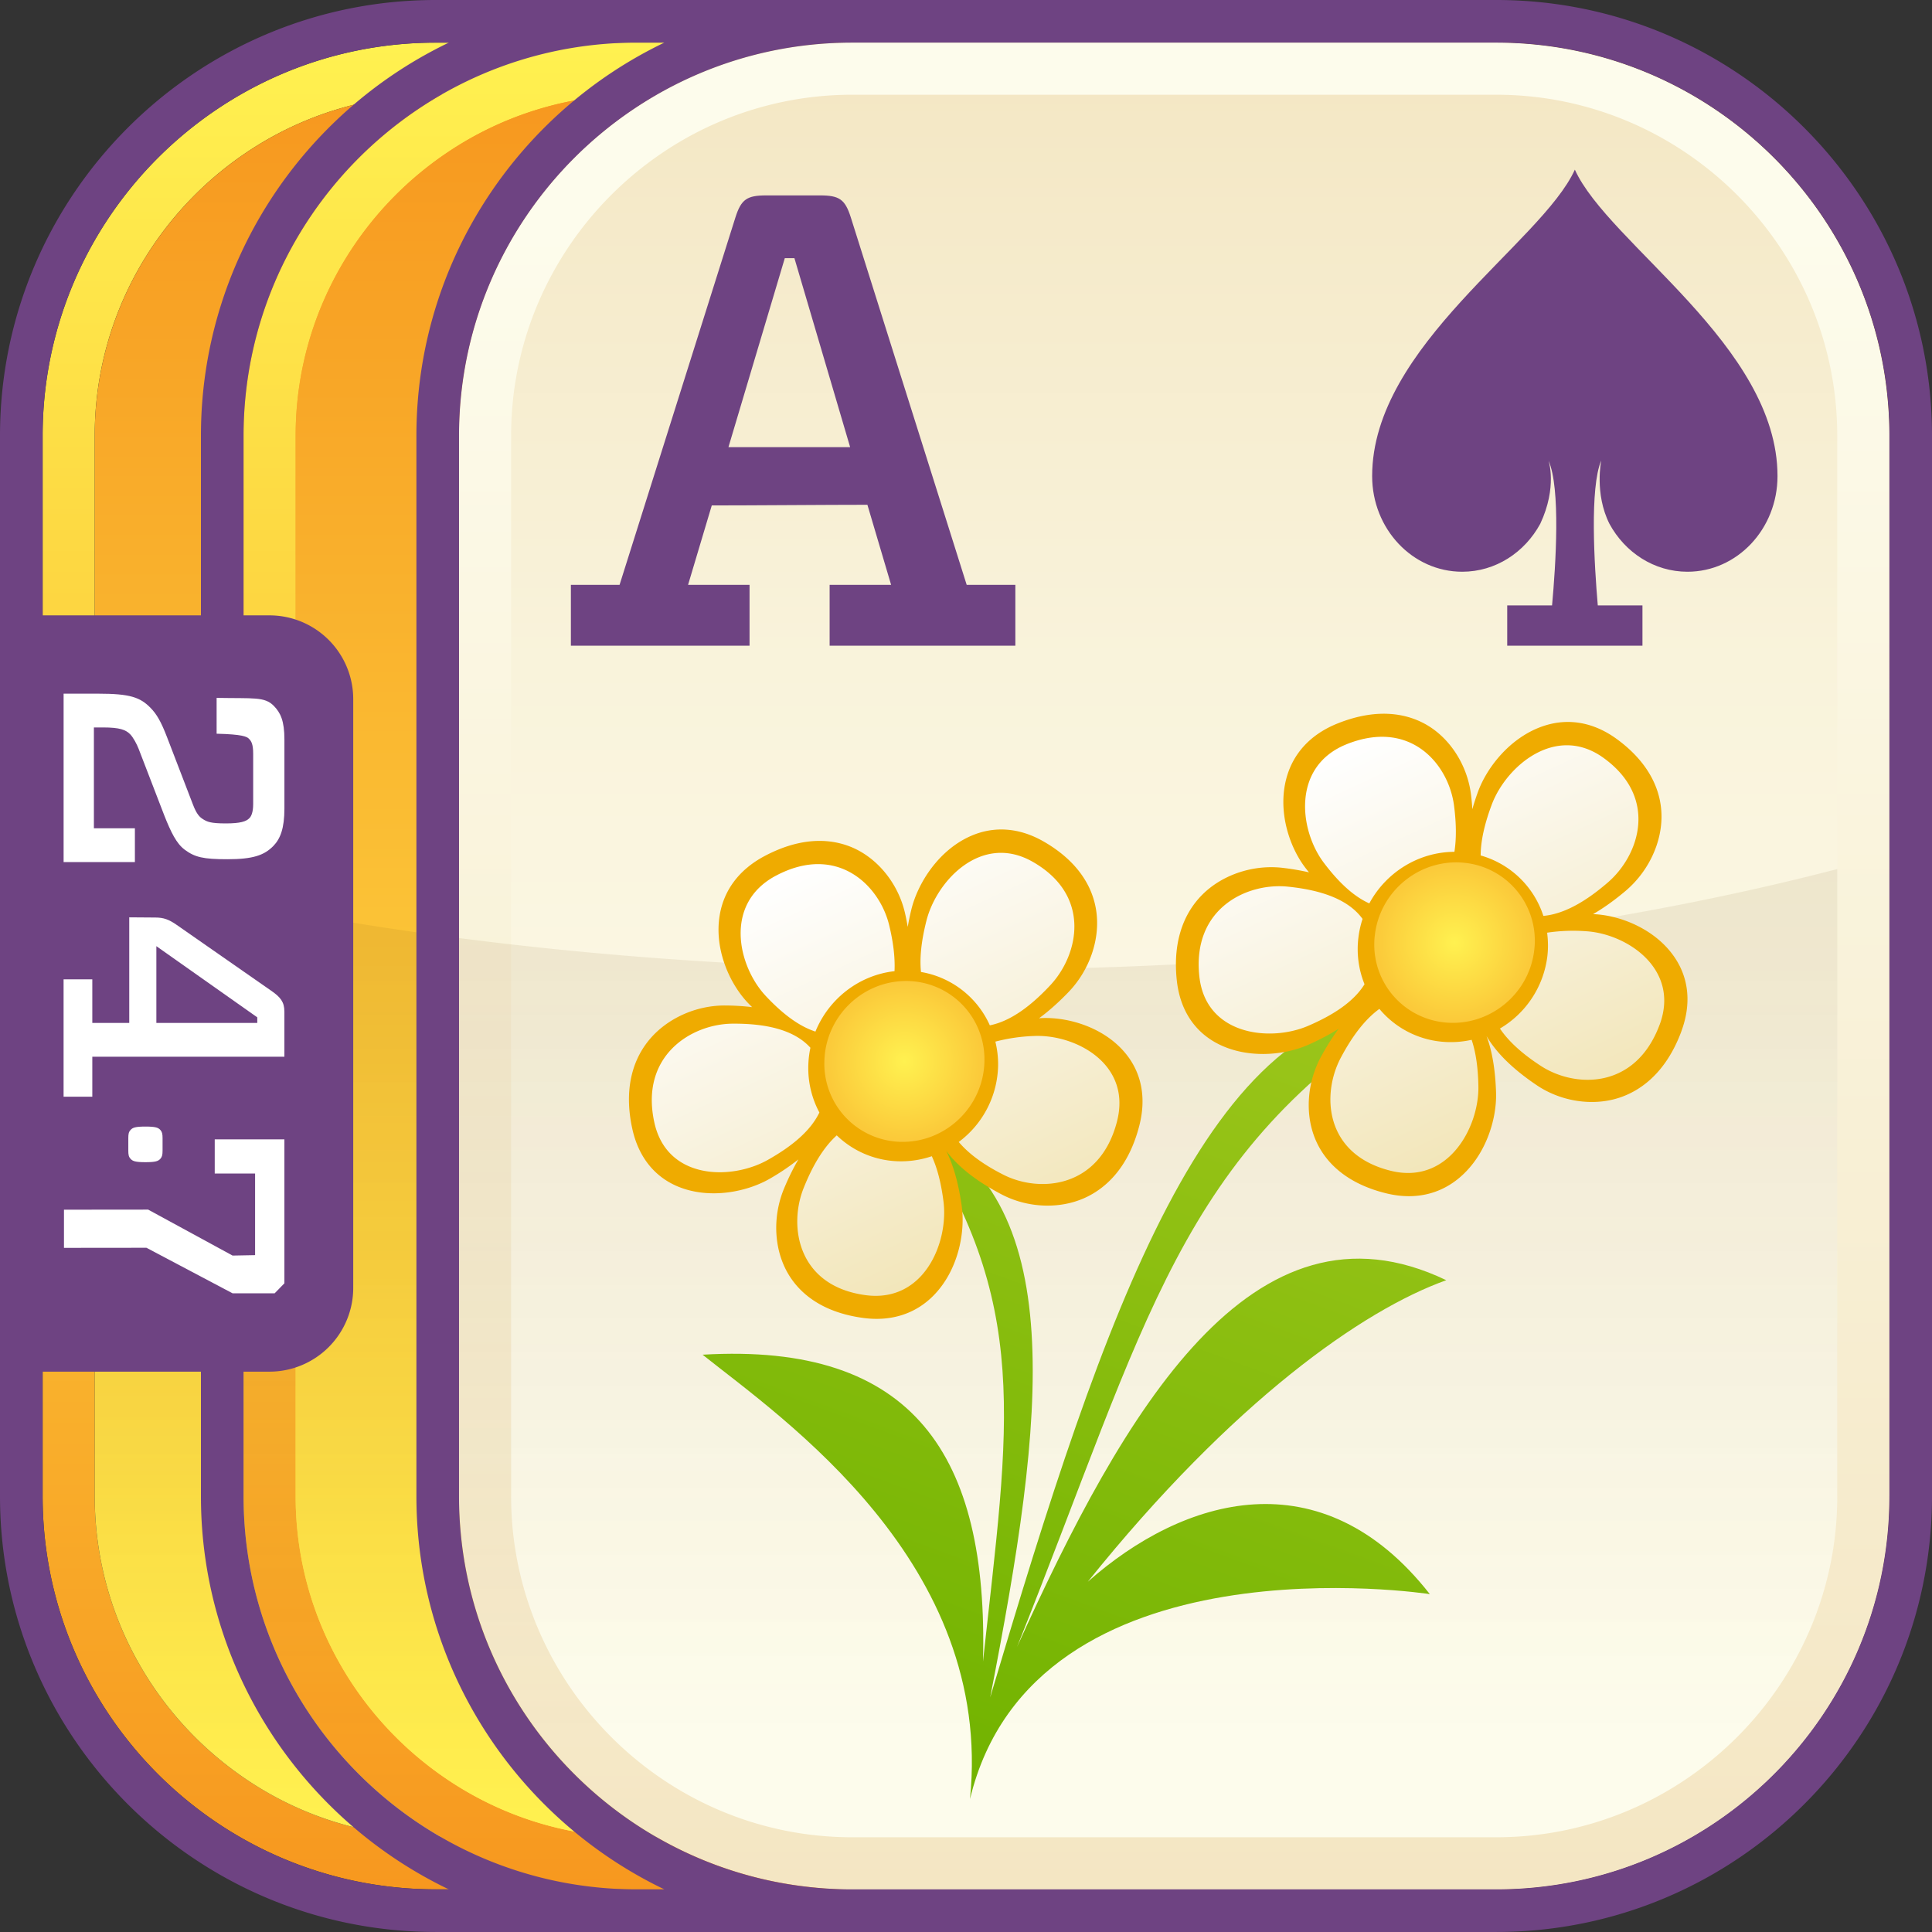 <svg xmlns="http://www.w3.org/2000/svg" width="90" height="90" xmlns:xlink="http://www.w3.org/1999/xlink" viewBox="0 0 90 90"><rect x="0" y="0" width="90" height="90" fill="#333333" stroke="none"/><defs><linearGradient id="a" x1="1409.331" y1="-12.823" x2="1409.331" y2="-98.852" gradientTransform="translate(-1364.331 100.838)" gradientUnits="userSpaceOnUse"><stop offset="0" stop-color="#f7981f"/><stop offset="1" stop-color="#fff150"/></linearGradient><linearGradient id="b" x1="168.947" y1="-189.289" x2="168.947" y2="-270.464" gradientTransform="translate(-123.947 274.876)" gradientUnits="userSpaceOnUse"><stop offset="0" stop-color="#fff150"/><stop offset="1" stop-color="#f7981f"/></linearGradient><linearGradient id="e" x1="1414.011" y1="-12.823" x2="1414.011" xlink:href="#a"/><linearGradient id="f" x1="173.627" x2="173.627" xlink:href="#b"/><linearGradient id="g" x1="130.064" y1="80.163" x2="130.064" y2="-5.865" gradientTransform="translate(-75.365 7.851)" gradientUnits="userSpaceOnUse"><stop offset=".1" stop-color="#fdfcec"/><stop offset=".378" stop-color="#fcf9e7"/><stop offset=".665" stop-color="#f9f3db"/><stop offset=".956" stop-color="#f4e8c6"/><stop offset="1" stop-color="#f4e6c3"/></linearGradient><linearGradient id="h" x1="1419.029" y1="-12.823" x2="1419.029" y2="-98.852" gradientTransform="translate(-1364.331 100.838)" gradientUnits="userSpaceOnUse"><stop offset="0" stop-color="#f4e6c3"/><stop offset=".9" stop-color="#fdfcec"/></linearGradient><linearGradient id="i" x1="1409.331" y1="-15.25" x2="1409.331" y2="-60.356" gradientTransform="translate(-1364.331 100.838)" gradientUnits="userSpaceOnUse"><stop offset=".1" stop-color="#7c4c10" stop-opacity="0"/><stop offset=".9" stop-color="#7c4c10" stop-opacity=".09"/></linearGradient><linearGradient id="j" x1="-55.596" y1="333.23" x2="-55.596" y2="291.489" gradientTransform="rotate(20.103 698.88 490.021)" gradientUnits="userSpaceOnUse"><stop offset="0" stop-color="#71b300"/><stop offset=".119" stop-color="#76b503"/><stop offset="1" stop-color="#9dc61b"/></linearGradient><linearGradient id="c" x1="-77.233" y1="295.289" x2="-63.096" y2="309.426" gradientTransform="rotate(20.103 698.88 490.021)" gradientUnits="userSpaceOnUse"><stop offset="0" stop-color="#fff"/><stop offset=".515" stop-color="#f8f2dd"/><stop offset="1" stop-color="#f2e6ba"/></linearGradient><linearGradient id="k" x1="-54.956" y1="280.987" x2="-41.104" y2="294.839" xlink:href="#c"/><radialGradient id="d" cx="-69.288" cy="302.017" fx="-69.288" fy="302.017" r="3.739" gradientTransform="rotate(20.103 698.88 490.021)" gradientUnits="userSpaceOnUse"><stop offset="0" stop-color="#fff150"/><stop offset=".963" stop-color="#fbca3a"/><stop offset="1" stop-color="#fbc93a"/></radialGradient><radialGradient id="l" cx="-27.058" cy="162.878" fx="-27.058" fy="162.878" r="3.739" gradientTransform="rotate(26.261 275.35 306.625)" xlink:href="#d"/></defs><path d="M69.701 1.986H20.299c-10.098 0-18.313 8.215-18.313 18.313V69.7c0 10.098 8.215 18.313 18.313 18.313H69.7c10.098 0 18.313-8.215 18.313-18.313V20.299c0-10.098-8.215-18.313-18.313-18.313Zm15.886 67.715c0 8.738-7.149 15.886-15.886 15.886H20.299c-3.277 0-6.33-1.005-8.866-2.723a16.104 16.104 0 0 1-3.381-3.074 15.968 15.968 0 0 1-2.386-3.922A15.736 15.736 0 0 1 4.412 69.7V20.299c0-.546.028-1.086.082-1.618.49-4.791 3.133-8.969 6.938-11.545a15.772 15.772 0 0 1 8.866-2.723h49.401c8.738 0 15.886 7.149 15.886 15.886V69.7Z" fill="url(#a)"/><path d="M69.701 4.413H20.299a15.729 15.729 0 0 0-8.866 2.723C7.628 9.712 4.986 13.89 4.495 18.681a15.735 15.735 0 0 0-.082 1.618V69.7c0 2.184.447 4.27 1.254 6.168a15.968 15.968 0 0 0 2.386 3.922 16.104 16.104 0 0 0 3.381 3.074 15.767 15.767 0 0 0 8.866 2.723h49.401c8.738 0 15.886-7.149 15.886-15.886V20.299c0-8.738-7.149-15.886-15.886-15.886Z" fill="url(#b)"/><path d="M69.701 1.986H29.659c-10.098 0-18.313 8.215-18.313 18.313V69.7c0 10.098 8.215 18.313 18.313 18.313H69.7c10.098 0 18.313-8.215 18.313-18.313V20.299c0-10.098-8.215-18.313-18.313-18.313Zm15.886 67.715c0 8.738-7.149 15.886-15.886 15.886H29.659c-3.277 0-6.33-1.005-8.866-2.723a16.104 16.104 0 0 1-3.381-3.074 15.968 15.968 0 0 1-2.386-3.922 15.736 15.736 0 0 1-1.254-6.168V20.299c0-.546.028-1.086.082-1.618.49-4.791 3.133-8.969 6.938-11.545a15.772 15.772 0 0 1 8.866-2.723h40.041c8.738 0 15.886 7.149 15.886 15.886V69.7Z" fill="url(#e)"/><path d="M69.701 4.413H29.659a15.729 15.729 0 0 0-8.866 2.723c-3.805 2.576-6.447 6.754-6.938 11.545a15.735 15.735 0 0 0-.082 1.618V69.7c0 2.184.447 4.27 1.254 6.168a15.968 15.968 0 0 0 2.386 3.922 16.104 16.104 0 0 0 3.381 3.074 15.767 15.767 0 0 0 8.866 2.723h40.041c8.738 0 15.886-7.149 15.886-15.886V20.299c0-8.738-7.149-15.886-15.886-15.886Z" fill="url(#f)"/><rect x="21.384" y="1.986" width="66.631" height="86.028" rx="18.313" ry="18.313" fill="url(#g)"/><path d="M69.701 1.986H39.697c-10.098 0-18.313 8.215-18.313 18.313V69.7c0 10.098 8.215 18.313 18.313 18.313h30.004c10.098 0 18.313-8.215 18.313-18.313V20.299c0-10.098-8.215-18.313-18.313-18.313Zm15.886 67.715c0 8.738-7.149 15.886-15.886 15.886H39.697c-3.277 0-6.33-1.005-8.866-2.723a16.104 16.104 0 0 1-3.381-3.074 15.968 15.968 0 0 1-2.386-3.922A15.736 15.736 0 0 1 23.81 69.7V20.299c0-.546.028-1.086.082-1.618.49-4.791 3.133-8.969 6.938-11.545a15.772 15.772 0 0 1 8.866-2.723H69.7c8.738 0 15.886 7.149 15.886 15.886V69.7Z" fill="url(#h)"/><path d="M45.001 45.167c-15.23 0-29.282-1.744-40.588-4.685v29.219c0 2.184.447 4.27 1.253 6.168a15.968 15.968 0 0 0 2.386 3.922 16.104 16.104 0 0 0 3.381 3.074 15.764 15.764 0 0 0 8.866 2.723H69.7c8.738 0 15.886-7.149 15.886-15.886V40.484C74.281 43.425 60.229 45.168 45 45.168Z" fill="url(#i)"/><path d="M69.701 0H20.299C9.106 0 0 9.106 0 20.299V69.7c0 11.193 9.106 20.299 20.299 20.299h49.402C80.894 89.999 90 80.893 90 69.7V20.299C90 9.106 80.894 0 69.701 0ZM1.986 20.299c0-10.098 8.215-18.313 18.313-18.313h.609C14.083 5.26 9.36 12.238 9.36 20.299v8.366H1.986v-8.366Zm18.313 67.715c-10.098 0-18.313-8.215-18.313-18.313v-5.804H9.36v5.804c0 8.061 4.724 15.039 11.548 18.313h-.609Zm9.36 0c-10.098 0-18.313-8.215-18.313-18.313v-5.804h1.206a3.904 3.904 0 0 0 3.903-3.903V32.57a3.904 3.904 0 0 0-3.903-3.904h-1.206V20.3c0-10.099 8.215-18.314 18.313-18.314h1.287C24.121 5.26 19.398 12.238 19.398 20.299V69.7c0 8.061 4.724 15.039 11.548 18.313h-1.287Zm58.355-18.313c0 10.098-8.215 18.313-18.314 18.313H39.696c-10.098 0-18.313-8.215-18.313-18.313V20.299c.001-10.098 8.216-18.313 18.314-18.313h30.004c10.098 0 18.314 8.215 18.314 18.313V69.7Z" fill="#6e4382"/><path d="M8.591 39.571c-.367-.274-.63-.804-.941-1.593l-1.19-3.09c-.088-.227-.249-.53-.395-.682-.208-.211-.485-.319-1.266-.319h-.425v4.698h1.91v1.574H2.963v-7.845h1.616c1.47 0 1.955.166 2.438.666.282.288.486.636.765 1.363l1.206 3.136c.178.468.323.59.467.681.193.121.353.198 1.062.198.673 0 .953-.089 1.099-.244.089-.087.178-.271.178-.665v-2.332c0-.455-.088-.59-.191-.696-.101-.107-.306-.213-1.512-.242V32.51c1.719.033 2.238-.066 2.666.374.308.317.492.687.492 1.566v3.212c0 .926-.19 1.41-.512 1.743-.429.44-.956.621-2.146.621-1.119 0-1.516-.09-2-.453Zm4.657 7.55v2.106H4.3v1.862H2.962v-5.467H4.3v2.029h1.721v-4.918l1.217.009c.383 0 .63.09 1 .348l4.394 3.061c.44.303.615.53.615.969Zm-1.263.271-4.701-3.316v3.575h4.701v-.259ZM6.08 52.64c-.083.089-.103.184-.103.379v.581c0 .195.02.29.103.379.097.113.228.16.696.16.467 0 .595-.047.696-.16.079-.089.101-.184.101-.379v-.581c0-.195-.022-.29-.101-.379-.101-.113-.229-.16-.696-.16s-.599.047-.696.16Zm-3.1 5.49 3.842-.004 4.012 2.121h1.96l.454-.466v-6.706h-3.245v1.591h1.88v3.803l-1.049.02-3.933-2.141-3.921.004v1.778Z" fill="#fff"/><path d="M66.607 74.261c-5.044-6.44-11.48-4.52-15.935-.576 6.766-8.423 12.82-12.662 16.701-14.048-9.033-4.337-15.032 6.117-19.995 17.082 6.101-15.242 7.539-22.966 18.415-29.824-9.506-.222-14.343 14.277-19.666 32.174 2.536-13.03 3.828-23.34-3.673-26.756 5.671 8.339 4.537 14.019 3.337 25.089.258-9.607-3.233-14.878-13.062-14.295 3.732 2.975 13.569 9.703 12.458 20.696 2.988-12.401 21.42-9.542 21.42-9.542Z" fill="url(#j)"/><path d="M53.078 52.419c.326-1.286.1-2.448-.655-3.359-1.019-1.231-2.727-1.705-3.968-1.63-.018 0-.035.002-.052.004.45-.329.911-.739 1.374-1.221.986-1.026 1.481-2.472 1.291-3.775-.191-1.315-1.047-2.439-2.476-3.251-1.112-.63-2.271-.718-3.35-.251-1.511.654-2.49 2.2-2.79 3.441-.066.271-.121.539-.166.801a11.646 11.646 0 0 0-.123-.624c-.302-1.339-1.212-2.502-2.374-3.037-.854-.391-2.27-.647-4.173.362-1.18.626-1.904 1.588-2.094 2.784-.254 1.593.489 3.195 1.338 4.075.059.061.117.12.176.178a11.04 11.04 0 0 0-1.24-.076c-1.382-.013-2.754.614-3.58 1.633-.859 1.06-1.121 2.486-.758 4.124.281 1.266.993 2.182 2.06 2.65 1.474.643 3.252.294 4.352-.344a10.9 10.9 0 0 0 1.323-.894c-.237.404-.461.858-.667 1.353-.544 1.305-.478 2.816.171 3.944.468.813 1.214 1.413 2.193 1.771.405.148.85.255 1.332.319 1.287.171 2.413-.187 3.254-1.034 1.156-1.165 1.499-2.941 1.324-4.183-.145-1.037-.383-1.89-.722-2.569.543.736 1.401 1.41 2.58 2.03 1.198.629 2.677.696 3.857.17.875-.39 2.031-1.295 2.563-3.391Z" fill="#efab00"/><path d="M36.149 40.791c2.852-1.508 4.828.452 5.274 2.316.18.745.279 1.471.247 2.134-1.668.187-3.07 1.302-3.684 2.814-.776-.252-1.54-.835-2.309-1.654-1.305-1.385-1.982-4.313.472-5.61Zm6.755 4.488a4.299 4.299 0 0 1 3.206 2.485c.984-.196 1.935-.923 2.817-1.868 1.327-1.418 1.935-4.181-.82-5.75-2.369-1.352-4.467.856-4.947 2.732-.228.896-.329 1.702-.257 2.4Zm-5.251 4.415c.004-.303.038-.6.099-.886-.776-.86-2.121-1.13-3.618-1.122-1.916.01-4.338 1.483-3.652 4.604.589 2.685 3.595 2.694 5.283 1.744 1.154-.651 2.001-1.367 2.405-2.21a4.374 4.374 0 0 1-.517-2.13Zm14.383 2.538c.688-2.689-1.962-4.063-3.879-3.971a8.187 8.187 0 0 0-1.789.262c.085.351.132.716.128 1.095a4.545 4.545 0 0 1-1.834 3.579c.502.597 1.237 1.099 2.08 1.526 1.696.861 4.496.633 5.295-2.491Zm-8.629 1.629a4.444 4.444 0 0 1-1.389.237 4.297 4.297 0 0 1-3.039-1.208c-.644.581-1.142 1.454-1.54 2.448-.721 1.797-.276 4.571 2.883 4.995 2.717.366 3.871-2.448 3.63-4.356-.103-.818-.276-1.533-.545-2.116Z" fill="url(#c)"/><path d="M38.401 49.478a3.642 3.642 0 0 0 3.682 3.714c2.06-.017 3.75-1.709 3.776-3.778a3.645 3.645 0 0 0-3.682-3.715c-2.06.018-3.751 1.71-3.775 3.779Z" fill="url(#d)"/><path data-name="base" d="M78.324 48.042c.462-1.243.362-2.423-.291-3.41-.881-1.333-2.528-1.988-3.77-2.046l-.052-.002c.483-.279.985-.637 1.497-1.067 1.09-.914 1.737-2.299 1.689-3.615-.049-1.328-.78-2.538-2.113-3.498-1.038-.745-2.181-.958-3.303-.609-1.572.488-2.712 1.92-3.143 3.122-.094.262-.179.523-.251.779-.013-.21-.031-.422-.056-.633-.156-1.364-.936-2.618-2.034-3.274-.807-.48-2.188-.887-4.188-.087-1.24.496-2.063 1.375-2.381 2.544-.423 1.557.144 3.229.893 4.195.052.067.104.132.156.196a11.33 11.33 0 0 0-1.224-.209c-1.372-.161-2.804.315-3.735 1.24-.967.962-1.381 2.351-1.196 4.019.143 1.289.753 2.276 1.764 2.856 1.397.797 3.202.642 4.364.125.527-.234 1-.485 1.412-.747-.279.376-.55.803-.808 1.274-.681 1.239-.778 2.748-.253 3.94.378.859 1.056 1.535 1.99 1.996.387.191.818.345 1.29.46 1.262.308 2.419.073 3.346-.679 1.275-1.034 1.805-2.763 1.765-4.017-.033-1.047-.178-1.92-.443-2.631.461.79 1.242 1.552 2.347 2.295 1.124.754 2.587.979 3.817.583.912-.294 2.158-1.069 2.912-3.097Z" fill="#efab00"/><path data-name="petals" d="M62.74 34.665c2.997-1.193 4.752.968 4.995 2.868.099.76.12 1.492.017 2.148-1.678.007-3.192.965-3.964 2.403-.745-.334-1.441-.995-2.118-1.892-1.148-1.517-1.507-4.501 1.071-5.527Zm6.235 5.186a4.3 4.3 0 0 1 2.921 2.815c.999-.089 2.022-.71 3.001-1.555 1.471-1.267 2.372-3.949-.198-5.805-2.211-1.598-4.534.372-5.211 2.186-.323.866-.51 1.657-.513 2.359Zm-5.695 3.827c.036-.301.102-.592.193-.871-.679-.938-1.987-1.351-3.477-1.503-1.906-.196-4.472 1.009-4.125 4.185.297 2.733 3.286 3.064 5.065 2.3 1.217-.523 2.136-1.144 2.629-1.939a4.365 4.365 0 0 1-.285-2.173Zm14.029 4.067c.972-2.6-1.515-4.25-3.431-4.365a8.237 8.237 0 0 0-1.807.068c.046.358.055.726.01 1.103a4.546 4.546 0 0 1-2.208 3.362c.435.648 1.112 1.225 1.904 1.74 1.594 1.038 4.402 1.111 5.531-1.909Zm-8.754.693a4.419 4.419 0 0 1-1.406.087 4.3 4.3 0 0 1-2.892-1.527c-.702.509-1.292 1.323-1.794 2.268-.91 1.71-.764 4.515 2.33 5.275 2.662.655 4.111-2.019 4.076-3.941-.015-.824-.11-1.553-.315-2.163Z" fill="url(#k)"/><path data-name="center" d="M64.048 43.543a3.642 3.642 0 0 0 3.262 4.087c2.05.204 3.911-1.297 4.159-3.351a3.645 3.645 0 0 0-3.263-4.088c-2.05-.204-3.913 1.297-4.158 3.352Z" fill="url(#l)"/><path d="M26.594 30.078v-2.834h2.268l5.4-17.126c.268-.836.538-1.015 1.432-1.015h2.507c.894 0 1.163.179 1.43 1.015l5.401 17.126h2.267v2.834h-8.652v-2.834h2.864l-1.104-3.729c-1.82 0-5.341.03-7.25.03l-1.104 3.699h2.864v2.834h-8.324Zm7.341-9.249h5.667l-2.595-8.803h-.448l-2.625 8.803ZM73.363 7.902c-1.546 3.414-9.443 8.198-9.443 14.277 0 2.46 1.88 4.455 4.196 4.455 1.555 0 2.911-.901 3.635-2.234.807-1.72.384-2.949.384-2.949.57 1.288.339 4.86.166 6.752h-2.089v1.876h6.3v-1.876h-2.081c-.163-1.896-.381-5.48.161-6.752 0 0-.325 1.54.382 2.949.723 1.334 2.079 2.234 3.635 2.234 2.316 0 4.194-1.995 4.194-4.455 0-6.079-7.879-10.822-9.441-14.277Z" fill="#6e4382"/></svg>